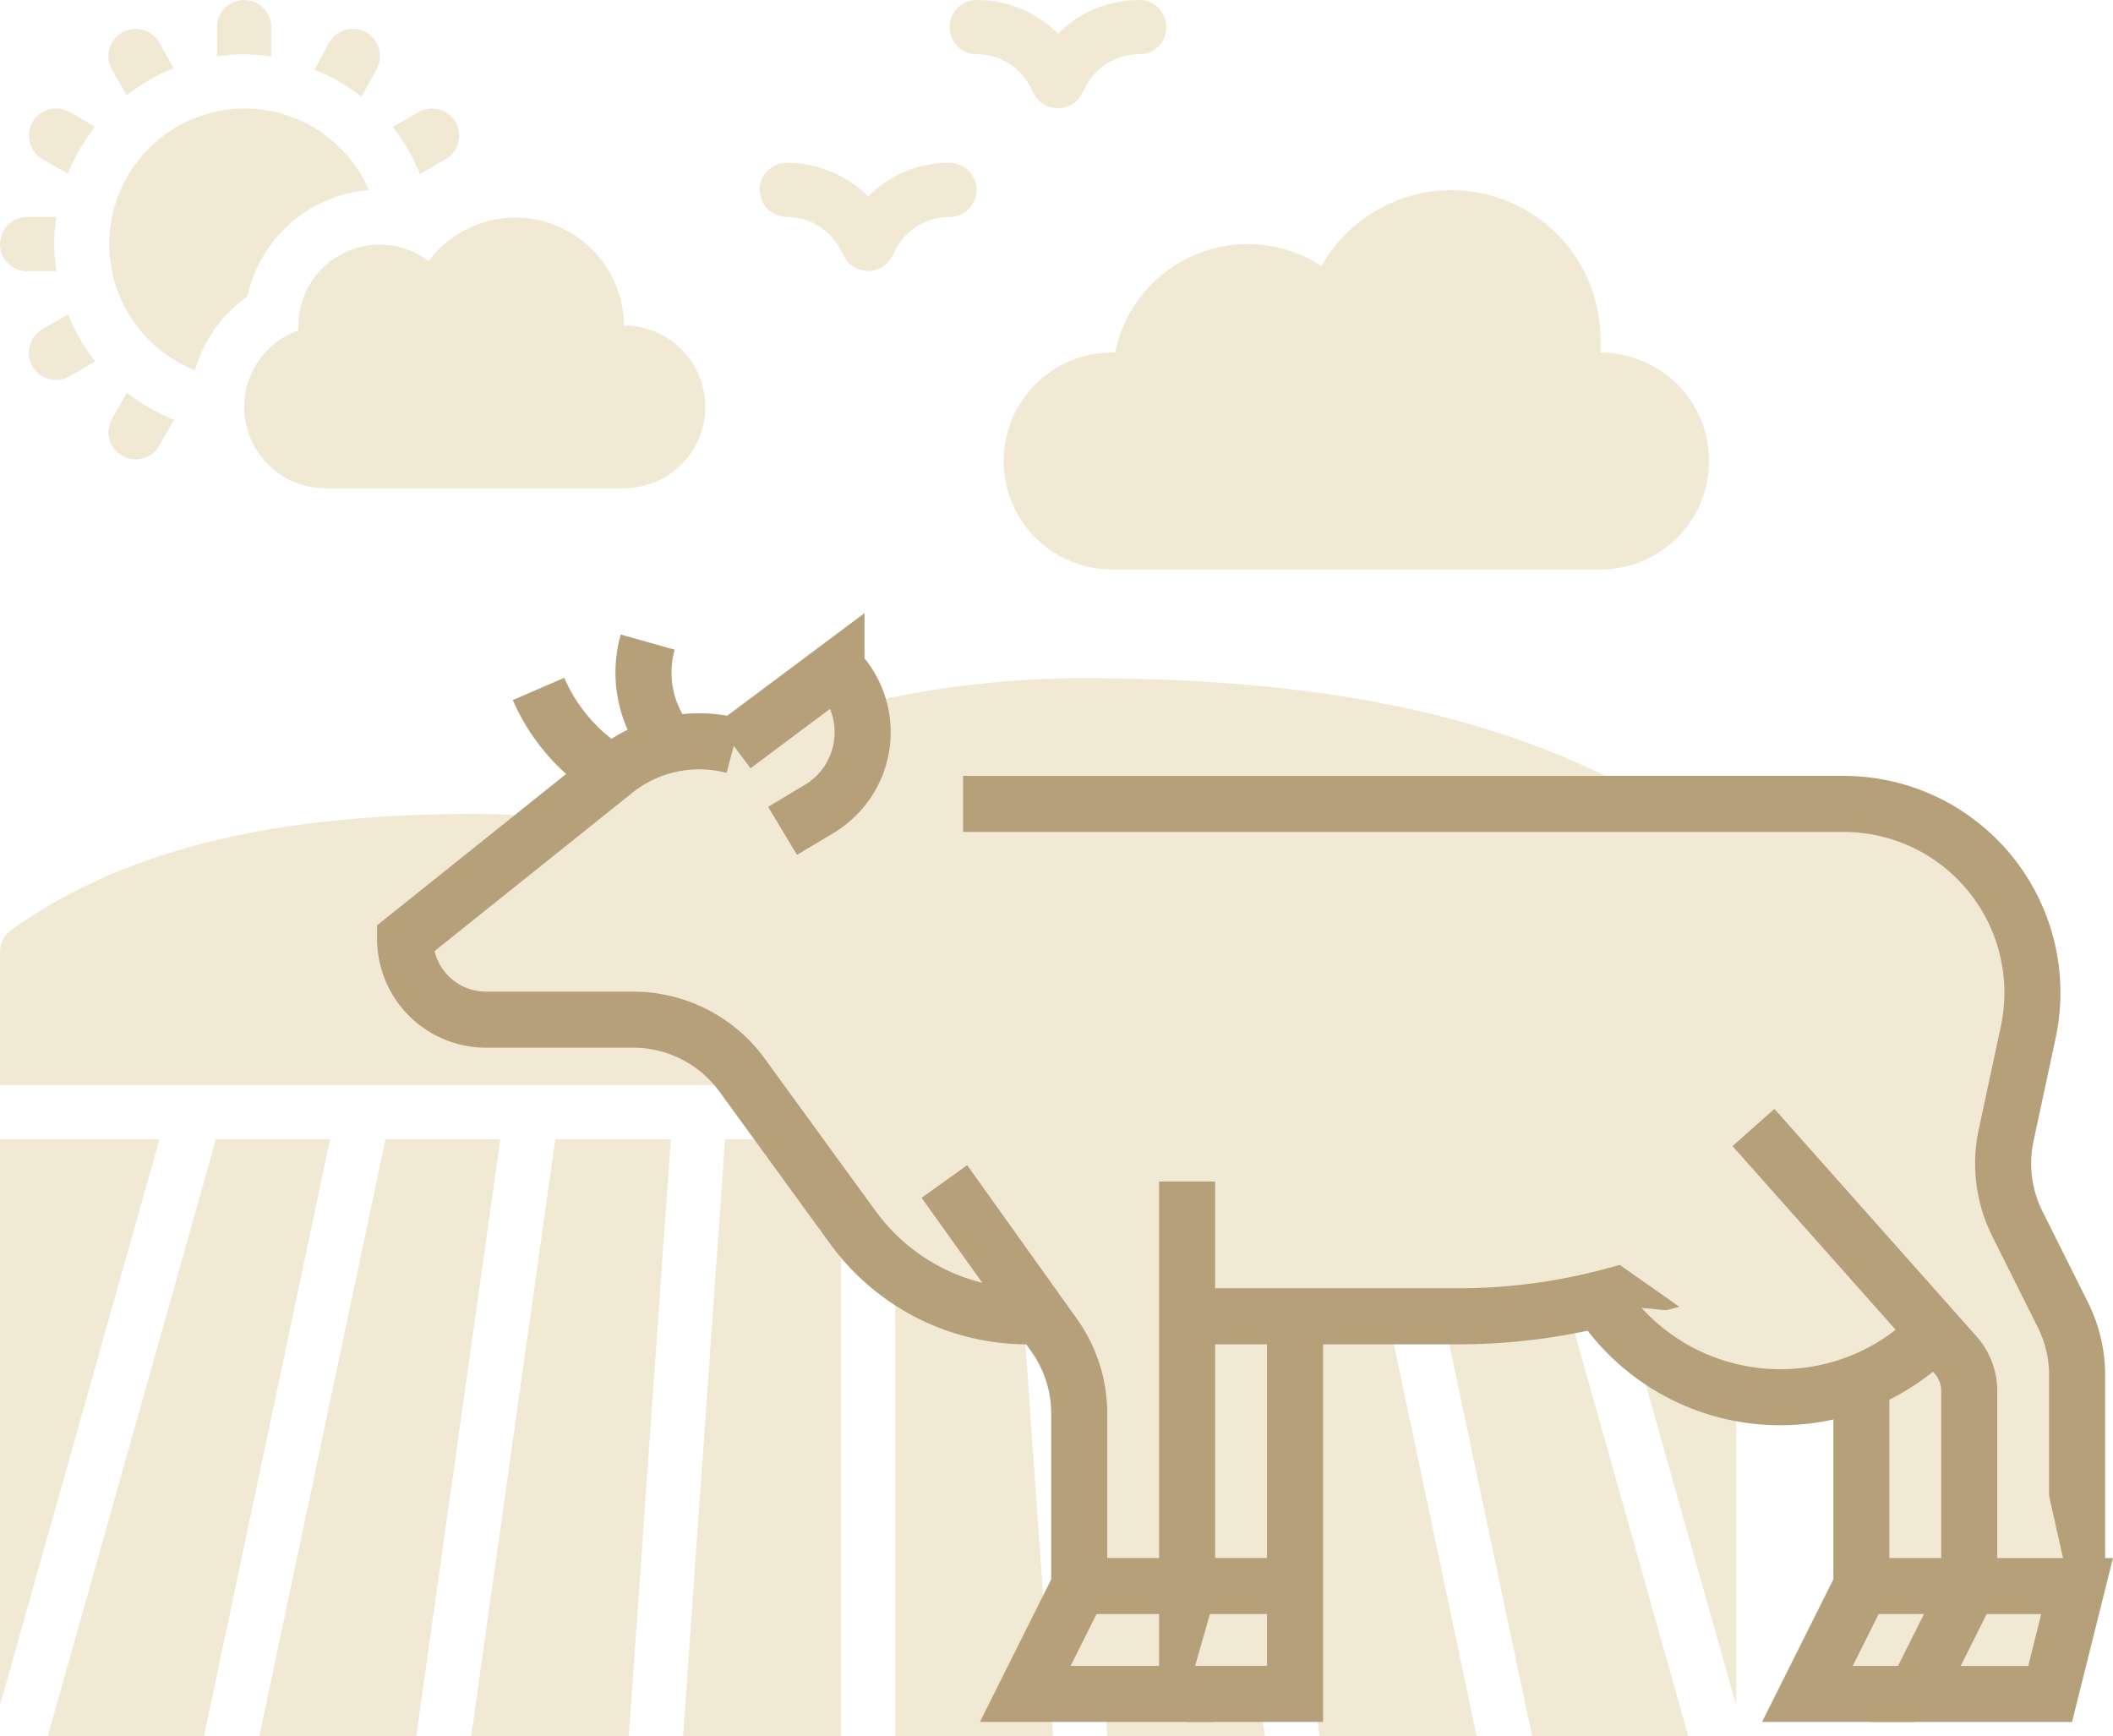 <svg xmlns="http://www.w3.org/2000/svg" width="75.402" height="61.953" viewBox="0 0 75.402 61.953">
  <g id="Group_8610" data-name="Group 8610" transform="translate(-1278.949 -689.704)">
    <g id="field" transform="translate(1278.948 689.704)">
      <path id="Path_11281" data-name="Path 11281" d="M39.295,25A35.381,35.381,0,0,0,24,28.591,30.647,30.647,0,0,1,41.289,39.239l.184.232H62.721V31.931a.968.968,0,0,0-.378-.774C56.012,26.239,47.881,25,39.295,25Z" transform="translate(-0.767 -0.8)" fill="#f2e9d5"/>
      <path id="Path_11282" data-name="Path 11282" d="M17.182,30c-6.244,0-12.149.842-16.776,4.143A.968.968,0,0,0,0,34.937V39.68H38.227A28.76,28.76,0,0,0,17.182,30Z" transform="translate(0.001 -0.96)" fill="#f2e9d5"/>
      <path id="Path_11283" data-name="Path 11283" d="M28.968,7.936a2.149,2.149,0,0,1,1.936,1.2l.106.2a.968.968,0,0,0,1.723,0l.106-.2a2.149,2.149,0,0,1,1.936-1.2.968.968,0,0,0,0-1.936,4.1,4.1,0,0,0-2.9,1.2,4.1,4.1,0,0,0-2.9-1.2.968.968,0,1,0,0,1.936Z" transform="translate(-0.895 -0.192)" fill="#f2e9d5"/>
      <path id="Path_11284" data-name="Path 11284" d="M35.968,1.936a2.149,2.149,0,0,1,1.936,1.2l.106.2a.968.968,0,0,0,1.723,0l.106-.2a2.149,2.149,0,0,1,1.936-1.2.968.968,0,0,0,0-1.936,4.1,4.1,0,0,0-2.9,1.2,4.1,4.1,0,0,0-2.9-1.2.968.968,0,1,0,0,1.936Z" transform="translate(-1.119 0)" fill="#f2e9d5"/>
      <path id="Path_11285" data-name="Path 11285" d="M14.061,42,9.56,63.3h5.6l3-21.3Z" transform="translate(-0.305 -1.344)" fill="#f2e9d5"/>
      <path id="Path_11286" data-name="Path 11286" d="M17.37,63.3h5.624l1.5-21.3H20.371Z" transform="translate(-0.555 -1.344)" fill="#f2e9d5"/>
      <path id="Path_11287" data-name="Path 11287" d="M7.762,42l-6,21.3H7.336l4.5-21.3Z" transform="translate(-0.056 -1.344)" fill="#f2e9d5"/>
      <path id="Path_11288" data-name="Path 11288" d="M51.83,42l4.5,21.3h5.576l-6-21.3Z" transform="translate(-1.657 -1.344)" fill="#f2e9d5"/>
      <path id="Path_11289" data-name="Path 11289" d="M63.812,62.193V42H58.12Z" transform="translate(-1.858 -1.344)" fill="#f2e9d5"/>
      <path id="Path_11290" data-name="Path 11290" d="M45.55,42l3,21.3h5.6L49.654,42Z" transform="translate(-1.456 -1.344)" fill="#f2e9d5"/>
      <path id="Path_11291" data-name="Path 11291" d="M25.18,63.3h5.634V42H26.68Z" transform="translate(-0.805 -1.344)" fill="#f2e9d5"/>
      <path id="Path_11292" data-name="Path 11292" d="M0,42V62.193L5.692,42Z" transform="translate(0.001 -1.344)" fill="#f2e9d5"/>
      <path id="Path_11293" data-name="Path 11293" d="M39.27,42l1.5,21.3h5.624l-3-21.3Z" transform="translate(-1.255 -1.344)" fill="#f2e9d5"/>
      <path id="Path_11294" data-name="Path 11294" d="M33,42V63.3h5.634L37.133,42Z" transform="translate(-1.055 -1.344)" fill="#f2e9d5"/>
      <path id="Path_11295" data-name="Path 11295" d="M2.013,8H.968a.968.968,0,0,0,0,1.936H2.013a8,8,0,0,1-.077-.968A6.418,6.418,0,0,1,2.013,8Z" transform="translate(0.001 -0.256)" fill="#f2e9d5"/>
      <path id="Path_11296" data-name="Path 11296" d="M16.716,4.484A.968.968,0,0,0,15.4,4.126l-.92.532a6.931,6.931,0,0,1,.968,1.684l.92-.532a.968.968,0,0,0,.348-1.326Z" transform="translate(-0.462 -0.128)" fill="#f2e9d5"/>
      <path id="Path_11297" data-name="Path 11297" d="M1.554,12.113A.971.971,0,0,0,2.522,13.8l.91-.532a6.66,6.66,0,0,1-.968-1.675Z" transform="translate(-0.034 -0.371)" fill="#f2e9d5"/>
      <path id="Path_11298" data-name="Path 11298" d="M13.8,2.522a.971.971,0,0,0-1.684-.968l-.523.968a6.66,6.66,0,0,1,1.675.968Z" transform="translate(-0.37 -0.035)" fill="#f2e9d5"/>
      <path id="Path_11299" data-name="Path 11299" d="M4.126,15.4a.971.971,0,0,0,1.684.968l.532-.92a6.96,6.96,0,0,1-1.684-.968Z" transform="translate(-0.127 -0.464)" fill="#f2e9d5"/>
      <path id="Path_11300" data-name="Path 11300" d="M9.936,2.013V.968A.968.968,0,1,0,8,.968V2.013a6.418,6.418,0,0,1,.968-.077,8,8,0,0,1,.968.077Z" transform="translate(-0.255 0)" fill="#f2e9d5"/>
      <path id="Path_11301" data-name="Path 11301" d="M2.522,4.126A.971.971,0,0,0,1.554,5.81l.9.513a7.434,7.434,0,0,1,.968-1.675Z" transform="translate(-0.034 -0.128)" fill="#f2e9d5"/>
      <path id="Path_11302" data-name="Path 11302" d="M5.81,1.554a.971.971,0,0,0-1.684.968l.523.91a7.434,7.434,0,0,1,1.675-.968Z" transform="translate(-0.127 -0.035)" fill="#f2e9d5"/>
      <path id="Path_11303" data-name="Path 11303" d="M22.553,11.873a3.872,3.872,0,0,0-6.97-2.3,2.9,2.9,0,0,0-4.646,2.3,1.065,1.065,0,0,0,0,.174,2.9,2.9,0,0,0,.968,5.634H22.553a2.9,2.9,0,0,0,0-5.808Z" transform="translate(-0.288 -0.257)" fill="#f2e9d5"/>
      <path id="Path_11304" data-name="Path 11304" d="M8.841,4a4.84,4.84,0,0,0-1.752,9.341,4.84,4.84,0,0,1,1.868-2.633,4.84,4.84,0,0,1,4.337-3.8A4.84,4.84,0,0,0,8.841,4Z" transform="translate(-0.128 -0.128)" fill="#f2e9d5"/>
      <path id="Path_11305" data-name="Path 11305" d="M40.872,12.808h.1a4.84,4.84,0,0,1,4.743-3.872,4.782,4.782,0,0,1,2.623.784,5.324,5.324,0,0,1,9.961,2.6,3.94,3.94,0,0,1,0,.484,3.872,3.872,0,1,1,0,7.744H40.872a3.872,3.872,0,1,1,0-7.744Z" transform="translate(-1.183 -0.225)" fill="#f2e9d5"/>
    </g>
    <g id="Group_8160" data-name="Group 8160" transform="translate(1293.402 712.617)">
      <path id="Path_11306" data-name="Path 11306" d="M4359.451,9886.58h20.407l18.674,16.555-4.358,3.152-4.113-1.957h-10.2v13.561h-7.123l1.155-17.35-7.7-.8Z" transform="translate(-4348.471 -9880.747)" fill="#f2e9d5"/>
      <g id="Group_8159" data-name="Group 8159" transform="translate(-0.001 0.001)">
        <g id="g4742" transform="translate(27.91 22.126)">
          <path id="path4744" d="M-217.683-19.54h9.676a21.176,21.176,0,0,0,5.571-.746l4.354-1.187" transform="translate(217.683 21.473)" fill="#f2e9d5" stroke="#b5a07a" stroke-width="2"/>
        </g>
        <g id="g4746" transform="translate(0 3.541)">
          <path id="path4748" d="M-108.471-1.636a4.812,4.812,0,0,0-4.244.893L-120.2,5.248a2.887,2.887,0,0,0,2.887,2.887h5.249a4.812,4.812,0,0,1,3.892,1.982l3.952,5.434A7.7,7.7,0,0,0-98,18.722h.35" transform="translate(120.204 1.797)" fill="#f2e9d5" stroke="#b5a07a" stroke-width="2"/>
        </g>
        <g id="g4750" transform="translate(19.917 5.775)">
          <path id="path4752" d="M39.752-282.047v-7.526a4.813,4.813,0,0,0-.508-2.152l-1.624-3.249a4.812,4.812,0,0,1-.4-3.16l.788-3.675a6.737,6.737,0,0,0-6.587-8.148H0" transform="translate(0 309.956)" fill="#f2e9d5" stroke="#b5a07a" stroke-width="2"/>
        </g>
        <g id="g4754" transform="translate(48.12 17.323)">
          <path id="Path_11307" data-name="Path 11307" d="M7,14.877v8.169h7.42l-.964-4.294Z" transform="translate(-3.152 -6.697)" fill="#f2e9d5"/>
          <path id="path4756" d="M7.7-165.337V-172.3a1.925,1.925,0,0,0-.486-1.279L0-181.7" transform="translate(0 181.698)" fill="#f2e9d5" stroke="#b5a07a" stroke-width="2"/>
        </g>
        <g id="g4758" transform="translate(50.045 33.684)">
          <path id="path4760" d="M5.774,0H1.925L0,3.85H3.85" fill="#f2e9d5" stroke="#b5a07a" stroke-width="2"/>
        </g>
        <g id="g4762" transform="translate(51.97 26.717)">
          <path id="path4764" d="M0-70.411v-6.967" transform="translate(0 77.378)" fill="#f2e9d5" stroke="#b5a07a" stroke-width="2"/>
        </g>
        <g id="g4766" transform="translate(42.752 23.631)">
          <path id="path4768" d="M-130.352,0a7.691,7.691,0,0,0,6.331,3.316A7.674,7.674,0,0,0-118.614,1.1" transform="translate(130.352)" fill="#f2e9d5" stroke="#b5a07a" stroke-width="2"/>
        </g>
        <g id="g4770" transform="translate(19.248 19.248)">
          <path id="path4772" d="M8.662,0V18.286H2.887l1.925-3.85V8.279a4.812,4.812,0,0,0-.9-2.8L0,0" fill="#f2e9d5" stroke="#b5a07a" stroke-width="2"/>
        </g>
        <g id="g4774" transform="translate(27.91 24.06)">
          <path id="path4776" d="M3.85,0V13.474H0" fill="#f2e9d5" stroke="#b5a07a" stroke-width="2"/>
        </g>
        <g id="g4778" transform="translate(24.06 33.684)">
          <path id="path4780" d="M3.85,0H0" transform="translate(0 0)" fill="#f2e9d5" stroke="#b5a07a" stroke-width="2"/>
        </g>
        <g id="g4782" transform="translate(27.91 33.684)">
          <path id="path4784" d="M3.85,0H0" transform="translate(0 0)" fill="#f2e9d5" stroke="#b5a07a" stroke-width="2"/>
        </g>
        <g id="g4786" transform="translate(11.732 0.962)">
          <path id="path4788" d="M-51.087-27.693l3.666-2.74a3.188,3.188,0,0,1-.614,4.988l-1.311.786" transform="translate(51.087 30.433)" fill="#f2e9d5" stroke="#b5a07a" stroke-width="2"/>
        </g>
        <g id="g4790" transform="translate(8.514 0)">
          <path id="path4792" d="M-8.346,0a4,4,0,0,0,.765,3.633" transform="translate(8.493)" fill="#f2e9d5" stroke="#b5a07a" stroke-width="2"/>
        </g>
        <g id="g4794" transform="translate(4.766 1.671)">
          <path id="path4796" d="M-28.159,0a6.565,6.565,0,0,0,2.536,2.953" transform="translate(28.159)" fill="#f2e9d5" stroke="#b5a07a" stroke-width="2"/>
        </g>
        <g id="g4798" transform="translate(9.624 7.699)">
          <path id="path4800" d="M0,0H0" transform="translate(0)" fill="#f2e9d5" stroke="#b5a07a" stroke-width="2"/>
        </g>
        <g id="g4738" transform="translate(53.895 33.684)">
          <path id="path4740" d="M-64.129-38.9h4.812l.962-3.85H-62.2Z" transform="translate(64.129 42.752)" fill="#f2e9d5" stroke="#b5a07a" stroke-width="2"/>
        </g>
      </g>
    </g>
  </g>
</svg>
